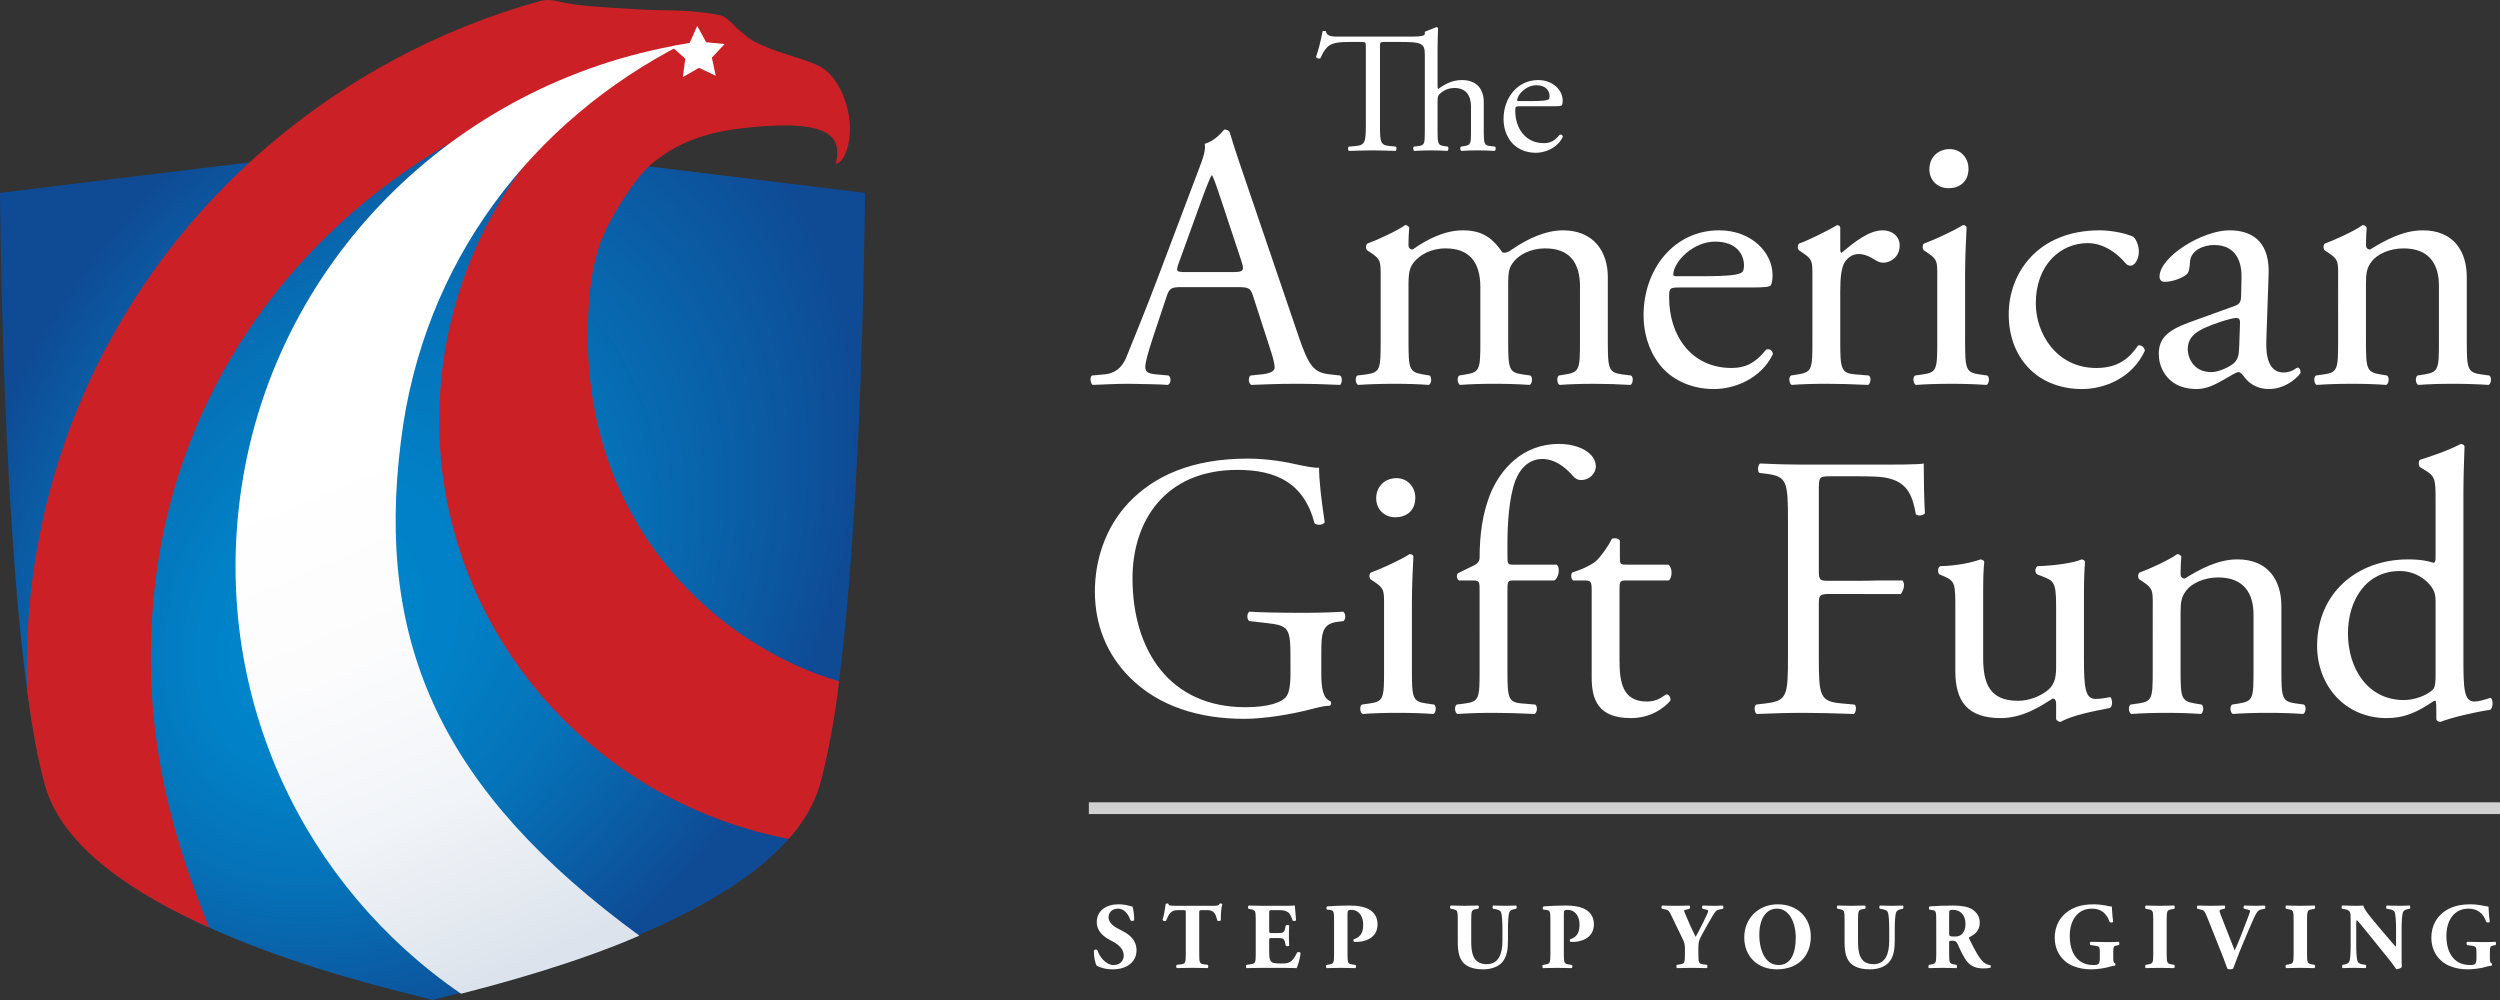 <?xml version="1.0" encoding="utf-8"?>
<!-- Generator: Adobe Illustrator 24.1.0, SVG Export Plug-In . SVG Version: 6.00 Build 0)  -->
<svg version="1.1" id="Layer_1" xmlns="http://www.w3.org/2000/svg" xmlns:xlink="http://www.w3.org/1999/xlink" x="0px" y="0px"
	 viewBox="0 0 319.086 127.647" style="enable-background:new 0 0 319.086 127.647;" xml:space="preserve">
<rect x="0" y="0" width="319.086" height="127.647" fill="#333333" stroke="none"/>
<style type="text/css">
	.st0{fill:url(#SVGID_1_);}
	.st1{fill:#CB2026;}
	.st2{fill:#FFFFFF;}
	.st3{fill:none;stroke:#D1D1D1;stroke-width:1.5;stroke-miterlimit:10;}
	.st4{fill:url(#SVGID_2_);}
</style>
<g>
	
		<radialGradient id="SVGID_1_" cx="143.553" cy="230.077" r="72.254" fx="136.253" fy="210.048" gradientTransform="matrix(0.877 0.481 0.62 -1.13 -211.994 255.68)" gradientUnits="userSpaceOnUse">
		<stop  offset="0.05" style="stop-color:#0087CC"/>
		<stop  offset="0.212" style="stop-color:#0181C7"/>
		<stop  offset="0.425" style="stop-color:#0671B7"/>
		<stop  offset="0.666" style="stop-color:#0C559E"/>
		<stop  offset="0.75" style="stop-color:#0F4A94"/>
	</radialGradient>
	<path class="st0" d="M55.234,17.87v-0.01l-0.032,0.005l-0.032-0.005v0.01L0,24.614
		c0,0,0.342,57.071,5.821,75.699c5.364,18.237,47.579,26.599,49.349,27.321
		l0.031,0.013c0,0,0.002-0.006,0.001,0.001c0.001-0.005-0.001-0.003-0.001-0.003
		l0.033-0.01c1.77-0.722,43.985-9.084,49.349-27.321
		c5.479-18.627,5.821-75.699,5.821-75.699L55.234,17.87z"/>
	<path class="st1" d="M4.106,74.204C3.498,78.996,3.313,83.664,3.489,88.336
		c0.648,4.772,1.401,9.006,2.31,12.098c2.28,7.754,11.24,13.607,20.906,17.961
		c-5.817-14.184-8.394-26.957-7.14-41.561
		c2.842-33.044,26.772-58.834,58.85-67.114c-11.704,8.64-19.97,21.75-21.922,37.128
		c-3.634,28.628,15.864,54.732,44.18,60.234c1.79-2.054,3.155-4.269,3.888-6.648
		c0.734-2.382,2.022-8.645,2.531-13.479c-14.697-4.211-33.772-19.735-31.947-47.888
		c0.413-6.363,1.717-9.177,3.624-12.388c0.784-1.321,2.502-3.947,3.76-5.149
		c0.578-0.586,1.212-1.104,1.888-1.57c2.778-2.008,6.267-3.128,10.149-3.577
		c10.365-1.2,13.118,0.5,12.105,4.474c0.012-0.045,0.731,0.223,1.402-1.704
		c1.23-3.532-0.428-8.585-2.876-10.322c-1.841-1.307-4.926-1.607-8.6-3.363
		c-1.158-0.552-1.76-1.275-2.466-1.801c-0.7-0.656-1.413-1.582-2.351-1.755
		c-4.364-0.803-6.92-0.47-10.662-0.739c-3.269-0.235-7.009-0.282-10.139-1.045
		c-0.691-0.168-1.407-0.177-2.092,0.014C55.941,3.746,44.073,10.164,34.092,18.746
		l-1.116,0.962l-0.01,0.006C17.556,33.412,6.874,52.386,4.106,74.204"/>
	<path class="st2" d="M159.955,37.846c-0.336-1.056-0.528-1.2-1.968-1.2h-7.249
		c-1.2,0-1.488,0.144-1.824,1.152l-1.68,5.041
		c-0.72,2.16-1.056,3.456-1.056,3.984c0,0.576,0.24,0.864,1.393,0.96
		l1.584,0.144c0.336,0.24,0.336,1.008-0.096,1.2
		c-1.248-0.096-2.736-0.096-4.992-0.144c-1.584,0-3.312,0.096-4.608,0.144
		c-0.288-0.192-0.384-0.96-0.096-1.2l1.584-0.144
		c1.152-0.096,2.208-0.624,2.88-2.352c0.864-2.208,2.208-5.329,4.225-10.705
		l4.896-12.961c0.672-1.728,0.96-2.64,0.816-3.408
		c1.152-0.336,1.968-1.2,2.496-1.824c0.288,0,0.624,0.096,0.72,0.432
		c0.624,2.112,1.392,4.32,2.112,6.432l6.576,19.298
		c1.392,4.128,2.016,4.849,4.08,5.088l1.296,0.144
		c0.336,0.24,0.24,1.008,0,1.2c-1.968-0.096-3.648-0.144-5.808-0.144
		c-2.304,0-4.128,0.096-5.521,0.144c-0.384-0.192-0.432-0.96-0.096-1.2
		l1.392-0.144c1.008-0.096,1.68-0.384,1.68-0.864
		c0-0.528-0.24-1.392-0.624-2.544L159.955,37.846z M150.45,33.574
		c-0.384,1.104-0.336,1.152,1.008,1.152h5.904c1.392,0,1.488-0.192,1.056-1.488
		l-2.592-7.825c-0.384-1.152-0.816-2.448-1.104-3.024h-0.096
		c-0.144,0.24-0.625,1.392-1.152,2.832L150.45,33.574z"/>
	<path class="st2" d="M201.666,36.646c0-3.265-1.44-4.944-4.464-4.944
		c-1.824,0-3.312,0.816-3.984,1.68c-0.576,0.72-0.721,1.2-0.721,2.88v7.345
		c0,3.457,0.097,3.937,1.824,4.176l1.008,0.144
		c0.337,0.24,0.24,1.056-0.096,1.2c-1.439-0.096-2.832-0.144-4.512-0.144
		c-1.729,0-3.024,0.048-4.369,0.144c-0.336-0.144-0.432-0.96-0.096-1.2
		l0.864-0.144c1.776-0.288,1.824-0.72,1.824-4.176v-6.96
		c0-3.216-1.44-4.944-4.417-4.944c-1.968,0-3.312,0.864-4.032,1.728
		c-0.479,0.576-0.72,1.2-0.72,2.736v7.44c0,3.457,0.096,3.888,1.824,4.176
		l0.864,0.144c0.336,0.24,0.239,1.056-0.097,1.2
		c-1.296-0.096-2.688-0.144-4.368-0.144c-1.729,0-3.168,0.048-4.656,0.144
		c-0.336-0.144-0.432-0.96-0.096-1.2l1.151-0.144
		c1.776-0.24,1.824-0.72,1.824-4.176v-8.401c0-1.872,0-2.112-1.296-2.976
		l-0.432-0.288c-0.192-0.192-0.192-0.72,0.048-0.864
		c1.104-0.384,3.84-1.632,4.8-2.352c0.192,0,0.433,0.096,0.528,0.336
		c-0.096,1.104-0.096,1.824-0.096,2.256c0,0.288,0.191,0.528,0.528,0.528
		c1.824-1.296,4.08-2.448,6.384-2.448c2.4,0,3.745,0.864,5.089,2.833
		c0.432,0.096,0.768-0.096,1.2-0.384c1.92-1.344,4.272-2.448,6.528-2.448
		c3.841,0,5.713,2.641,5.713,5.953v8.257c0,3.457,0.096,3.937,1.824,4.176
		l1.151,0.144c0.336,0.24,0.24,1.056-0.096,1.2
		c-1.584-0.096-2.977-0.144-4.656-0.144c-1.729,0-3.024,0.048-4.368,0.144
		c-0.336-0.144-0.433-0.96-0.097-1.2l0.864-0.144
		c1.776-0.288,1.824-0.72,1.824-4.176V36.646z"/>
	<path class="st2" d="M214.335,36.694c-1.248,0-1.296,0.096-1.296,1.296
		c0,4.849,2.832,8.977,7.969,8.977c1.584,0,2.929-0.48,4.416-2.352
		c0.48-0.144,0.816,0.144,0.864,0.576c-1.584,3.265-5.04,4.464-7.536,4.464
		c-3.12,0-5.568-1.344-6.961-3.168c-1.44-1.872-2.017-4.128-2.017-6.241
		c0-5.904,3.889-10.849,9.649-10.849c4.128,0,6.816,2.833,6.816,5.713
		c0,0.672-0.096,1.056-0.192,1.248c-0.144,0.288-0.815,0.336-2.832,0.336H214.335z
		 M217.312,35.254c3.553,0,4.608-0.192,4.992-0.48
		c0.145-0.096,0.288-0.288,0.288-0.912c0-1.344-0.912-3.024-3.696-3.024
		c-2.832,0-5.28,2.592-5.328,4.176c0,0.096,0,0.24,0.336,0.24H217.312z"/>
	<path class="st2" d="M231.327,35.206c0-1.872,0-2.112-1.296-2.976l-0.432-0.288
		c-0.192-0.192-0.192-0.72,0.048-0.864c1.104-0.384,3.648-1.632,4.849-2.352
		c0.239,0.048,0.384,0.144,0.384,0.336v2.784c0,0.24,0.048,0.384,0.144,0.432
		c1.681-1.392,3.505-2.88,5.281-2.88c1.199,0,2.16,0.769,2.16,1.92
		c0,1.584-1.297,2.208-2.064,2.208c-0.48,0-0.72-0.144-1.057-0.336
		c-0.72-0.48-1.439-0.768-2.111-0.768c-0.769,0-1.345,0.432-1.729,0.96
		c-0.48,0.672-0.624,2.064-0.624,3.696v6.529c0,3.457,0.096,4.032,1.92,4.176
		l1.729,0.144c0.336,0.24,0.24,1.056-0.097,1.2
		c-2.256-0.096-3.647-0.144-5.328-0.144c-1.729,0-3.168,0.048-4.416,0.144
		c-0.336-0.144-0.433-0.96-0.097-1.2l0.912-0.144
		c1.776-0.288,1.824-0.72,1.824-4.176V35.206z"/>
	<path class="st2" d="M247.263,35.206c0-1.872,0-2.112-1.296-2.976l-0.432-0.288
		c-0.192-0.192-0.192-0.72,0.048-0.864c1.104-0.384,3.84-1.632,4.944-2.352
		c0.24,0,0.432,0.096,0.479,0.288c-0.096,1.68-0.191,3.984-0.191,5.953v8.641
		c0,3.457,0.096,3.937,1.824,4.176l1.008,0.144
		c0.336,0.24,0.24,1.056-0.096,1.2c-1.44-0.096-2.832-0.144-4.513-0.144
		c-1.729,0-3.168,0.048-4.513,0.144c-0.336-0.144-0.432-0.96-0.096-1.2
		l1.008-0.144c1.776-0.24,1.824-0.72,1.824-4.176V35.206z M251.247,21.525
		c0,1.728-1.2,2.497-2.544,2.497c-1.488,0-2.448-1.104-2.448-2.4
		c0-1.584,1.152-2.592,2.592-2.592C250.287,19.029,251.247,20.18,251.247,21.525z"/>
	<path class="st2" d="M272.271,30.214c0.385,0.336,0.721,1.104,0.721,1.92
		c0,0.864-0.48,1.776-1.057,1.776c-0.24,0-0.479-0.096-0.672-0.336
		c-1.056-1.296-2.832-2.544-4.801-2.544c-3.359,0-6.624,2.64-6.624,7.729
		c0,3.745,2.592,8.209,7.729,8.209c2.784,0,4.225-1.248,5.328-2.88
		c0.385-0.096,0.816,0.24,0.864,0.672c-1.632,3.553-5.232,4.896-8.017,4.896
		c-2.544,0-4.896-0.816-6.576-2.448c-1.681-1.632-2.784-3.984-2.784-7.104
		c0-5.185,3.648-10.705,11.616-10.705C269.103,29.397,270.975,29.637,272.271,30.214z"
		/>
	<path class="st2" d="M285.231,39.046c0.72-0.24,0.816-0.672,0.816-1.392l0.048-2.208
		c0.048-1.776-0.528-4.176-3.505-4.176c-1.344,0-2.976,0.672-3.072,2.16
		c-0.048,0.768-0.096,1.344-0.479,1.632c-0.72,0.576-2.017,0.912-2.736,0.912
		c-0.432,0-0.672-0.24-0.672-0.672c0-2.496,5.424-5.905,8.929-5.905
		c3.456,0,5.137,2.017,4.992,5.617l-0.288,8.353
		c-0.096,2.208,0.336,4.177,2.208,4.177c0.48,0,0.912-0.144,1.2-0.288
		c0.24-0.144,0.48-0.336,0.624-0.336c0.192,0,0.336,0.288,0.336,0.624
		c0,0.24-1.68,2.112-4.032,2.112c-1.152,0-2.304-0.432-3.12-1.488
		c-0.192-0.288-0.479-0.672-0.768-0.672c-0.337,0-0.912,0.432-1.872,0.96
		c-1.057,0.576-2.112,1.2-3.457,1.2c-1.392,0-2.544-0.384-3.36-1.104
		c-0.912-0.816-1.488-2.016-1.488-3.36c0-1.872,0.912-2.976,3.984-4.08
		L285.231,39.046z M282.254,47.495c0.96,0,2.448-0.72,2.929-1.2
		c0.576-0.576,0.576-1.248,0.624-2.256l0.096-2.833
		c0-0.528-0.191-0.624-0.479-0.624s-1.104,0.192-1.969,0.48
		c-2.832,0.96-4.225,1.68-4.225,3.553
		C279.23,45.431,279.806,47.495,282.254,47.495z"/>
	<path class="st2" d="M298.429,35.206c0-1.872,0-2.112-1.296-2.976l-0.432-0.288
		c-0.192-0.192-0.192-0.72,0.048-0.864c1.104-0.384,3.84-1.632,4.8-2.352
		c0.192,0,0.433,0.096,0.528,0.336c-0.096,1.104-0.096,1.824-0.096,2.256
		c0,0.288,0.191,0.528,0.528,0.528c2.016-1.248,4.272-2.448,6.72-2.448
		c3.984,0,5.617,2.736,5.617,5.953v8.257c0,3.457,0.096,3.937,1.824,4.176
		l1.056,0.144c0.336,0.24,0.24,1.056-0.096,1.2
		c-1.44-0.096-2.832-0.144-4.513-0.144c-1.729,0-3.168,0.048-4.464,0.144
		c-0.337-0.144-0.433-0.96-0.097-1.2l0.912-0.144
		c1.776-0.288,1.824-0.72,1.824-4.176v-7.153c0-2.736-1.248-4.752-4.512-4.752
		c-1.824,0-3.409,0.768-4.081,1.68c-0.624,0.816-0.72,1.488-0.72,2.88v7.345
		c0,3.457,0.096,3.888,1.824,4.176l0.864,0.144
		c0.336,0.24,0.239,1.056-0.097,1.2c-1.296-0.096-2.688-0.144-4.368-0.144
		c-1.729,0-3.168,0.048-4.513,0.144c-0.336-0.144-0.432-0.96-0.096-1.2
		l1.008-0.144c1.776-0.24,1.824-0.72,1.824-4.176V35.206z"/>
	<path class="st2" d="M168.644,86.086c0,1.92,0.288,3.072,1.152,3.408
		c0.144,0.145,0.144,0.433-0.049,0.576c-0.576,0-1.439,0.192-2.352,0.432
		c-2.544,0.673-6,1.248-8.593,1.248c-5.712,0-10.945-1.584-14.641-5.328
		c-2.88-2.88-4.417-6.673-4.417-10.896c0-4.081,1.344-8.208,4.321-11.377
		c3.216-3.36,7.968-5.616,15.217-5.616c2.736,0,5.28,0.528,6.096,0.72
		c0.912,0.192,2.4,0.528,2.976,0.432c0,1.584,0.288,4.081,0.72,6.961
		c-0.144,0.384-1.008,0.432-1.296,0.144c-1.344-5.184-4.944-6.816-9.84-6.816
		c-9.313,0-13.393,6.625-13.393,13.825c0,9.217,4.752,16.466,14.401,16.466
		c2.977,0,4.752-0.624,5.281-1.44c0.24-0.336,0.48-1.2,0.48-2.736v-1.92
		c0-4.032-0.144-4.32-3.12-4.656l-2.112-0.24c-0.384-0.192-0.336-1.057,0-1.2
		c1.392,0.096,4.032,0.144,6.864,0.144c1.872,0,3.505-0.048,5.089-0.144
		c0.336,0.192,0.384,0.912,0.048,1.2l-0.769,0.096
		c-2.016,0.24-2.063,1.584-2.063,4.032V86.086z"/>
	<path class="st2" d="M176.656,77.205c0-1.872,0-2.112-1.296-2.977l-0.432-0.287
		c-0.192-0.192-0.192-0.721,0.048-0.864c1.104-0.385,3.84-1.633,4.944-2.353
		c0.24,0,0.432,0.096,0.48,0.288c-0.097,1.68-0.192,3.984-0.192,5.952v8.641
		c0,3.457,0.096,3.937,1.824,4.177l1.008,0.145
		c0.336,0.239,0.24,1.056-0.096,1.199c-1.44-0.096-2.832-0.144-4.513-0.144
		c-1.729,0-3.168,0.048-4.513,0.144c-0.336-0.144-0.432-0.96-0.096-1.199
		l1.008-0.145c1.776-0.24,1.824-0.72,1.824-4.177V77.205z M180.641,63.525
		c0,1.728-1.2,2.497-2.544,2.497c-1.488,0-2.448-1.104-2.448-2.4
		c0-1.584,1.152-2.592,2.592-2.592C179.681,61.029,180.641,62.18,180.641,63.525z"/>
	<path class="st2" d="M193.217,74.085c-0.816,0-0.816,0.096-0.816,1.393v10.128
		c0,3.457,0.097,4.033,1.824,4.177l1.729,0.145
		c0.336,0.239,0.24,1.056-0.096,1.199c-2.16-0.096-3.553-0.144-5.232-0.144
		c-1.729,0-3.169,0.048-4.608,0.144c-0.336-0.144-0.433-0.96-0.097-1.199
		l1.104-0.145c1.776-0.24,1.824-0.72,1.824-4.177V75.478
		c0-1.297,0-1.393-0.96-1.393h-1.681c-0.288-0.192-0.336-0.624-0.144-0.912
		l2.063-1.008c0.385-0.192,0.721-0.48,0.721-0.96
		c0-2.784,0.336-5.76,1.488-8.449c1.2-2.736,3.888-6.096,8.641-6.096
		c2.544,0,4.704,1.152,4.704,2.88c0,0.96-0.912,1.729-1.824,1.729
		c-0.528,0-0.815-0.192-1.152-0.576c-0.912-1.056-2.256-2.112-3.84-2.112
		c-1.488,0-2.688,0.912-3.408,2.64c-0.864,2.208-1.057,5.712-1.057,8.113v1.392
		c0,1.296,0,1.344,0.816,1.344h5.473c0.528,0.48,0.192,1.824-0.336,2.017H193.217z"/>
	<path class="st2" d="M207.569,74.085c-0.816,0-0.864,0.144-0.864,1.152v8.977
		c0,2.784,0.336,5.328,3.505,5.328c0.479,0,0.912-0.096,1.296-0.239
		c0.432-0.145,1.056-0.673,1.2-0.673c0.384,0,0.576,0.528,0.479,0.816
		c-0.863,1.008-2.592,2.208-5.04,2.208c-4.128,0-4.992-2.304-4.992-5.185V75.478
		c0-1.297-0.048-1.393-1.009-1.393h-1.344c-0.288-0.192-0.336-0.72-0.144-1.008
		c1.392-0.433,2.592-1.057,3.072-1.488c0.624-0.576,1.536-1.872,2.016-2.832
		c0.24-0.096,0.816-0.096,1.008,0.24v2.159c0,0.864,0.049,0.912,0.864,0.912
		h5.329c0.575,0.433,0.479,1.729,0.048,2.017H207.569z"/>
	<path class="st2" d="M253.119,83.926c0,3.312,0.815,5.521,4.464,5.521
		c1.297,0,2.833-0.528,3.889-1.44c0.624-0.576,0.96-1.296,0.96-2.784V77.35
		c0-3.121-0.336-3.217-1.776-3.793l-0.624-0.24
		c-0.336-0.191-0.336-0.863,0.048-1.056c1.921-0.048,4.561-0.384,5.617-0.864
		c0.24,0.048,0.384,0.145,0.432,0.336c-0.096,0.912-0.144,2.4-0.144,4.177
		v8.064c0,3.793,0.144,5.232,1.488,5.232c0.575,0,1.199-0.096,1.872-0.24
		c0.288,0.24,0.336,1.2-0.049,1.393c-1.872,0.384-4.656,0.864-6.288,1.776
		c-0.24,0-0.48-0.145-0.576-0.336v-1.969c0-0.432-0.144-0.672-0.432-0.672
		c-1.44,0.912-3.793,2.496-6.625,2.496c-4.225,0-5.809-2.112-5.809-6v-8.017
		c0-3.024,0-3.457-1.439-4.081l-0.576-0.24c-0.288-0.239-0.24-0.911,0.096-1.056
		c2.208-0.048,4.08-0.479,5.137-0.864c0.288,0.048,0.432,0.145,0.479,0.336
		c-0.096,0.816-0.144,1.824-0.144,4.177V83.926z"/>
	<path class="st2" d="M274.767,77.205c0-1.872,0-2.112-1.296-2.977l-0.432-0.287
		c-0.192-0.192-0.192-0.721,0.048-0.864c1.104-0.385,3.84-1.633,4.8-2.353
		c0.192,0,0.433,0.096,0.528,0.336c-0.096,1.104-0.096,1.824-0.096,2.256
		c0,0.288,0.191,0.528,0.528,0.528c2.016-1.248,4.272-2.448,6.72-2.448
		c3.984,0,5.617,2.736,5.617,5.953v8.256c0,3.457,0.096,3.937,1.824,4.177
		l1.056,0.145c0.336,0.239,0.24,1.056-0.096,1.199
		c-1.44-0.096-2.832-0.144-4.513-0.144c-1.729,0-3.168,0.048-4.464,0.144
		c-0.337-0.144-0.433-0.96-0.097-1.199l0.912-0.145
		c1.776-0.288,1.824-0.72,1.824-4.177v-7.152c0-2.736-1.248-4.752-4.512-4.752
		c-1.824,0-3.409,0.768-4.081,1.68c-0.624,0.816-0.72,1.488-0.72,2.881v7.344
		c0,3.457,0.096,3.889,1.824,4.177l0.864,0.145
		c0.336,0.239,0.239,1.056-0.097,1.199c-1.296-0.096-2.688-0.144-4.368-0.144
		c-1.729,0-3.168,0.048-4.513,0.144c-0.336-0.144-0.432-0.96-0.096-1.199
		l1.008-0.145c1.776-0.24,1.824-0.72,1.824-4.177V77.205z"/>
	<path class="st2" d="M314.416,83.974c0,3.793,0.048,5.568,1.393,5.568
		c0.528,0,1.344-0.239,2.063-0.479c0.337,0.096,0.385,1.296-0.048,1.536
		c-2.016,0.288-4.992,1.008-6.336,1.536c-0.288,0-0.528-0.145-0.528-0.385v-0.815
		c0-0.72,0-1.296-0.096-1.488h-0.192c-2.112,1.44-3.744,2.208-6.049,2.208
		c-5.328,0-8.881-4.176-8.881-9.217c0-6.721,5.089-11.041,11.617-11.041
		c1.633,0,2.688,0.24,3.217,0.433c0.24,0,0.288-0.288,0.288-0.673v-7.248
		c0-2.833-0.048-3.121-1.488-3.984l-0.48-0.288c-0.24-0.144-0.24-0.816,0-0.96
		c1.2-0.384,3.457-1.104,5.185-2.016c0.192,0,0.384,0.096,0.48,0.288
		c-0.048,1.44-0.145,3.84-0.145,5.953V83.974z M310.864,76.774
		c0-0.96-0.192-1.393-0.528-1.872c-0.72-1.009-2.16-2.017-4.032-2.017
		c-4.368,0-6.625,3.792-6.625,7.969c0,4.368,2.448,8.497,7.153,8.497
		c1.296,0,2.928-0.576,3.696-1.345c0.288-0.288,0.336-1.008,0.336-1.775V76.774z"
		/>
	<g>
		<path class="st2" d="M174.327,6.059c0-0.682,0-0.704-0.66-0.704h-1.43
			c-0.946,0-2.156,0.044-2.707,0.55c-0.527,0.484-0.748,0.968-0.989,1.519
			c-0.177,0.132-0.484,0.022-0.572-0.154c0.352-0.99,0.682-2.398,0.836-3.278
			c0.066-0.044,0.352-0.066,0.418,0c0.132,0.704,0.858,0.682,1.87,0.682h9.132
			c1.21,0,1.562-0.132,1.628-0.308V4.057l1.475-0.594
			c0.088,0,0.176,0.044,0.22,0.132c-0.022,0.66-0.066,1.76-0.066,2.728v4.621
			c0,0.198,0.022,0.374,0.088,0.418c0.793-0.616,1.849-1.145,2.971-1.145
			c2.091,0,2.839,1.298,2.839,2.839v3.674c0,1.584,0.044,1.826,0.836,1.914
			l0.594,0.066c0.154,0.11,0.11,0.484-0.044,0.55
			c-0.792-0.044-1.43-0.066-2.2-0.066c-0.792,0-1.452,0.022-2.046,0.066
			c-0.154-0.066-0.198-0.44-0.045-0.55l0.44-0.066
			c0.814-0.132,0.836-0.33,0.836-1.914v-3.146c0-1.408-0.682-2.354-2.09-2.354
			c-0.748,0-1.32,0.264-1.717,0.594c-0.396,0.33-0.462,0.44-0.462,1.21v3.697
			c0,1.584,0.044,1.804,0.836,1.914l0.463,0.066
			c0.153,0.088,0.109,0.484-0.044,0.55c-0.66-0.044-1.299-0.066-2.068-0.066
			c-0.793,0-1.452,0.022-2.156,0.066c-0.154-0.066-0.198-0.44-0.045-0.55
			l0.551-0.066c0.813-0.088,0.836-0.33,0.836-1.914V6.895
			c0-1.386-0.506-1.54-3.08-1.54h-2.003c-0.66,0-0.638,0.022-0.638,0.748
			v9.792c0,2.31,0.044,2.64,1.32,2.75l0.704,0.066
			c0.132,0.088,0.088,0.484-0.044,0.55c-1.255-0.044-2.003-0.066-2.883-0.066
			s-1.65,0.022-3.059,0.066c-0.132-0.066-0.176-0.44,0-0.55l0.792-0.066
			c1.255-0.11,1.364-0.44,1.364-2.75V6.059z"/>
		<path class="st2" d="M193.994,13.562c-0.572,0-0.594,0.044-0.594,0.594
			c0,2.222,1.298,4.114,3.652,4.114c0.726,0,1.342-0.22,2.024-1.078
			c0.22-0.066,0.374,0.066,0.396,0.264c-0.726,1.496-2.31,2.046-3.454,2.046
			c-1.431,0-2.553-0.616-3.19-1.452c-0.66-0.858-0.924-1.893-0.924-2.86
			c0-2.707,1.782-4.973,4.422-4.973c1.893,0,3.125,1.298,3.125,2.619
			c0,0.308-0.044,0.484-0.088,0.572c-0.066,0.132-0.374,0.154-1.299,0.154H193.994z
			 M195.359,12.902c1.628,0,2.112-0.088,2.288-0.22
			c0.066-0.044,0.132-0.132,0.132-0.418c0-0.616-0.418-1.386-1.693-1.386
			c-1.299,0-2.421,1.188-2.442,1.915c0,0.044,0,0.11,0.153,0.11H195.359z"/>
	</g>
	<g>
		<path class="st2" d="M142.037,123.72c-1.104,0-1.787-0.312-2.039-0.455
			c-0.228-0.264-0.384-1.128-0.384-1.943c0.084-0.155,0.36-0.168,0.456-0.036
			c0.24,0.78,1.043,1.884,2.063,1.884c0.888,0,1.295-0.612,1.295-1.212
			c0-0.972-0.912-1.547-1.631-1.907c-0.863-0.432-1.811-1.151-1.811-2.338
			c-0.012-1.355,1.043-2.291,2.783-2.291c0.396,0,0.888,0.048,1.367,0.191
			c0.156,0.049,0.264,0.072,0.408,0.097c0.096,0.264,0.216,0.911,0.216,1.715
			c-0.06,0.144-0.36,0.155-0.468,0.036c-0.204-0.612-0.719-1.487-1.583-1.487
			c-0.792,0-1.223,0.516-1.223,1.115c0,0.552,0.492,1.056,1.091,1.367l0.792,0.42
			c0.744,0.396,1.691,1.091,1.691,2.41
			C145.059,122.761,143.847,123.72,142.037,123.72z"/>
		<path class="st2" d="M151.348,116.512c0-0.287,0-0.348-0.288-0.348h-0.744
			c-0.875,0-1.127,0.48-1.487,1.355c-0.144,0.072-0.372,0.048-0.443-0.107
			c0.251-0.828,0.312-1.571,0.396-2.039c0.048-0.036,0.108-0.061,0.168-0.061
			s0.12,0.013,0.168,0.048c0.06,0.204,0.096,0.252,1.007,0.252h4.461
			c0.792,0,0.972-0.012,1.08-0.264c0.048-0.023,0.084-0.036,0.156-0.036
			c0.072,0,0.156,0.048,0.18,0.084c-0.12,0.408-0.204,1.38-0.18,2.063
			c-0.06,0.107-0.384,0.132-0.444,0.036c-0.204-0.768-0.372-1.332-1.271-1.332
			h-0.72c-0.288,0-0.324,0.036-0.324,0.348v5.29
			c0,1.115,0.072,1.211,0.612,1.283l0.479,0.06c0.084,0.072,0.084,0.348,0,0.42
			c-0.779-0.024-1.379-0.036-1.919-0.036c-0.576,0-1.199,0.012-2.039,0.036
			c-0.096-0.072-0.096-0.348,0-0.42l0.54-0.06
			c0.54-0.061,0.611-0.168,0.611-1.283V116.512z"/>
		<path class="st2" d="M161.992,118.732c0,0.335,0.012,0.359,0.335,0.359h0.828
			c0.624,0,0.768-0.084,0.888-0.66l0.06-0.3
			c0.084-0.096,0.384-0.096,0.443,0.013c-0.024,0.384-0.036,0.815-0.036,1.271
			c0,0.455,0.012,0.887,0.036,1.271c-0.06,0.108-0.359,0.12-0.443,0.013
			l-0.06-0.3c-0.12-0.576-0.264-0.672-0.888-0.672h-0.828
			c-0.324,0-0.335,0.012-0.335,0.372v1.427c0,0.552,0.048,0.936,0.192,1.14
			c0.156,0.216,0.384,0.312,1.259,0.312c1.043,0,1.451-0.036,2.111-1.392
			c0.096-0.132,0.395-0.084,0.443,0.061c-0.048,0.623-0.335,1.595-0.503,1.919
			c-0.636-0.024-1.787-0.036-2.771-0.036h-1.559c-0.576,0-1.164,0.012-2.063,0.036
			c-0.096-0.072-0.096-0.36,0-0.42l0.563-0.084
			c0.54-0.084,0.612-0.156,0.612-1.259v-4.474c0-1.092-0.072-1.164-0.612-1.271
			l-0.3-0.061c-0.108-0.071-0.096-0.348,0.024-0.419
			c0.564,0.023,1.151,0.035,1.728,0.035h2.542c0.768,0,1.451-0.012,1.607-0.035
			c0.012,0.191,0.096,1.055,0.156,1.858c-0.048,0.132-0.324,0.156-0.443,0.048
			c-0.132-0.42-0.3-0.779-0.456-0.947c-0.228-0.228-0.587-0.372-1.175-0.372
			h-0.959c-0.396,0-0.396,0.024-0.396,0.468V118.732z"/>
		<path class="st2" d="M170.273,117.556c0-1.211-0.024-1.355-0.527-1.415l-0.372-0.048
			c-0.108-0.061-0.108-0.324,0.024-0.408c0.791-0.06,1.727-0.107,2.771-0.107
			c1.019,0,1.69,0.119,2.194,0.312c0.731,0.275,1.463,0.911,1.463,2.075
			c0,1.967-1.979,2.254-2.614,2.254c-0.144,0-0.252,0-0.384-0.012
			c-0.096-0.06-0.12-0.252-0.036-0.324c0.995-0.312,1.199-1.019,1.199-1.906
			s-0.455-1.848-1.535-1.848c-0.443,0-0.468,0.133-0.468,0.612v5.062
			c0,1.115,0.072,1.211,0.612,1.295l0.384,0.06c0.132,0.061,0.132,0.336,0,0.408
			c-0.672-0.024-1.26-0.036-1.835-0.036c-0.576,0-1.151,0.012-1.8,0.036
			c-0.132-0.072-0.155-0.348-0.023-0.408l0.336-0.06
			c0.539-0.096,0.611-0.18,0.611-1.295V117.556z"/>
		<path class="st2" d="M186.065,117.34c0-1.115-0.072-1.188-0.612-1.296l-0.3-0.06
			c-0.096-0.072-0.107-0.336,0.024-0.407c0.575,0.023,1.175,0.035,1.751,0.035
			c0.588,0,1.175-0.012,1.751-0.035c0.096,0.071,0.096,0.335,0,0.407l-0.288,0.048
			c-0.539,0.096-0.611,0.192-0.611,1.308v2.771c0,1.403,0.156,2.95,1.979,2.95
			c1.535,0,2.003-1.343,2.003-2.986v-1.451c0-0.972-0.048-1.883-0.18-2.194
			c-0.108-0.252-0.372-0.324-0.695-0.385l-0.324-0.06
			c-0.096-0.096-0.072-0.336,0-0.407c0.647,0.023,1.115,0.035,1.607,0.035
			c0.443,0,0.888-0.012,1.343-0.035c0.072,0.071,0.097,0.312,0,0.407l-0.216,0.048
			c-0.312,0.072-0.539,0.145-0.647,0.396c-0.132,0.312-0.18,1.223-0.18,2.194
			v1.343c0,1.128-0.108,2.159-0.768,2.891c-0.528,0.563-1.403,0.863-2.375,0.863
			c-0.911,0-1.727-0.144-2.375-0.671c-0.623-0.516-0.887-1.403-0.887-2.711V117.34z"/>
		<path class="st2" d="M197.884,117.556c0-1.211-0.024-1.355-0.527-1.415l-0.372-0.048
			c-0.108-0.061-0.108-0.324,0.024-0.408c0.791-0.06,1.727-0.107,2.771-0.107
			c1.019,0,1.69,0.119,2.194,0.312c0.731,0.275,1.463,0.911,1.463,2.075
			c0,1.967-1.979,2.254-2.614,2.254c-0.144,0-0.252,0-0.384-0.012
			c-0.096-0.06-0.12-0.252-0.036-0.324c0.995-0.312,1.199-1.019,1.199-1.906
			s-0.455-1.848-1.535-1.848c-0.443,0-0.468,0.133-0.468,0.612v5.062
			c0,1.115,0.072,1.211,0.612,1.295l0.384,0.06c0.132,0.061,0.132,0.336,0,0.408
			c-0.672-0.024-1.26-0.036-1.835-0.036c-0.576,0-1.151,0.012-1.8,0.036
			c-0.132-0.072-0.155-0.348-0.023-0.408l0.336-0.06
			c0.539-0.096,0.611-0.18,0.611-1.295V117.556z"/>
		<path class="st2" d="M216.771,121.802c0,1.115,0.072,1.211,0.612,1.283l0.479,0.06
			c0.084,0.072,0.084,0.348,0,0.42c-0.779-0.024-1.367-0.036-1.943-0.036
			c-0.575,0-1.175,0.012-1.883,0.036c-0.096-0.072-0.096-0.348,0-0.42
			l0.408-0.06c0.539-0.084,0.611-0.168,0.611-1.283v-0.601
			c0-0.6-0.012-0.791-0.324-1.427l-1.427-2.95
			c-0.24-0.492-0.348-0.684-0.768-0.756l-0.408-0.072
			c-0.107-0.096-0.096-0.384,0.049-0.419c0.539,0.023,0.983,0.035,1.69,0.035
			c0.731,0,1.344-0.012,1.751-0.035c0.108,0.048,0.132,0.323,0.024,0.419
			l-0.408,0.097c-0.216,0.048-0.288,0.096-0.288,0.107
			c0,0.096,0.061,0.276,0.312,0.84l0.563,1.283
			c0.18,0.396,0.456,0.947,0.6,1.247c0.348-0.588,0.72-1.367,1.031-1.979
			c0.432-0.852,0.576-1.212,0.576-1.355c0-0.072-0.192-0.144-0.479-0.192
			l-0.229-0.048c-0.096-0.06-0.107-0.359,0.012-0.419
			c0.48,0.023,0.912,0.035,1.344,0.035c0.456,0,0.827-0.012,1.176-0.035
			c0.144,0.048,0.144,0.335,0.048,0.419l-0.312,0.061
			c-0.216,0.036-0.491,0.12-0.623,0.288c-0.181,0.228-0.468,0.659-1.044,1.702
			l-0.756,1.368c-0.312,0.563-0.396,0.863-0.396,1.547V121.802z"/>
		<path class="st2" d="M231.119,119.534c0,2.615-1.751,4.186-4.329,4.186
			c-2.411,0-4.162-1.583-4.162-4.089c0-2.375,1.775-4.21,4.282-4.21
			C229.404,115.421,231.119,117.1,231.119,119.534z M226.814,115.973
			c-1.475,0-2.267,1.379-2.267,3.382c0,1.463,0.516,3.814,2.471,3.814
			c1.571,0,2.183-1.535,2.183-3.479C229.2,117.64,228.301,115.973,226.814,115.973z
			"/>
		<path class="st2" d="M235.433,117.34c0-1.115-0.072-1.188-0.612-1.296l-0.3-0.06
			c-0.096-0.072-0.107-0.336,0.024-0.407c0.575,0.023,1.175,0.035,1.751,0.035
			c0.588,0,1.175-0.012,1.751-0.035c0.096,0.071,0.096,0.335,0,0.407l-0.288,0.048
			c-0.539,0.096-0.611,0.192-0.611,1.308v2.771c0,1.403,0.156,2.95,1.979,2.95
			c1.535,0,2.003-1.343,2.003-2.986v-1.451c0-0.972-0.048-1.883-0.18-2.194
			c-0.107-0.252-0.372-0.324-0.695-0.385l-0.324-0.06
			c-0.096-0.096-0.072-0.336,0-0.407c0.647,0.023,1.115,0.035,1.607,0.035
			c0.443,0,0.888-0.012,1.343-0.035c0.072,0.071,0.097,0.312,0,0.407l-0.216,0.048
			c-0.312,0.072-0.539,0.145-0.647,0.396c-0.132,0.312-0.18,1.223-0.18,2.194
			v1.343c0,1.128-0.108,2.159-0.768,2.891c-0.528,0.563-1.403,0.863-2.375,0.863
			c-0.911,0-1.727-0.144-2.375-0.671c-0.623-0.516-0.887-1.403-0.887-2.711V117.34z"/>
		<path class="st2" d="M247.132,117.556c0-1.199-0.024-1.331-0.527-1.403l-0.324-0.048
			c-0.12-0.061-0.12-0.36,0.024-0.42c0.899-0.06,1.835-0.107,2.974-0.107
			c1.02,0,1.896,0.155,2.352,0.432c0.695,0.407,1.055,1.007,1.055,1.774
			c0,1.067-0.72,1.523-1.271,1.799c-0.119,0.061-0.119,0.133-0.06,0.265
			c0.792,1.606,1.283,2.506,1.859,2.998c0.312,0.252,0.623,0.324,0.803,0.336
			c0.108,0.06,0.108,0.239,0.049,0.312c-0.192,0.084-0.576,0.108-0.948,0.108
			c-1.103,0-1.799-0.396-2.326-1.26c-0.384-0.636-0.66-1.224-0.936-1.858
			c-0.144-0.324-0.336-0.42-0.636-0.42c-0.42,0-0.443,0.023-0.443,0.264v1.476
			c0,1.103,0.071,1.187,0.611,1.283l0.324,0.06c0.084,0.06,0.084,0.348,0,0.42
			c-0.636-0.024-1.188-0.036-1.764-0.036c-0.6,0-1.127,0.012-1.751,0.036
			c-0.096-0.072-0.096-0.36,0-0.42l0.324-0.06
			c0.539-0.097,0.611-0.181,0.611-1.283V117.556z M248.776,119.079
			c0,0.42,0.035,0.455,0.743,0.455c0.432,0,0.684-0.107,0.911-0.336
			c0.204-0.203,0.433-0.587,0.433-1.295c0-1.079-0.636-1.775-1.571-1.775
			c-0.492,0-0.516,0.036-0.516,0.612V119.079z"/>
		<path class="st2" d="M269.724,122.173c0,0.504,0.024,0.744,0.252,0.792
			c0.048,0.048,0.036,0.252-0.035,0.288c-0.204,0.035-0.517,0.071-0.84,0.18
			c-0.42,0.132-1.451,0.287-2.123,0.287c-0.815,0-1.511-0.083-2.362-0.419
			c-1.403-0.564-2.363-1.896-2.363-3.622c0-1.499,0.672-2.818,2.111-3.622
			c0.815-0.444,1.787-0.636,2.807-0.636c1.331,0,1.99,0.288,2.374,0.288
			c0.036,0.359,0.048,1.199,0.168,1.931c-0.048,0.132-0.372,0.144-0.456,0.023
			c-0.383-1.127-1.139-1.69-2.254-1.69c-1.907,0-2.831,1.583-2.831,3.478
			c0,1.716,0.588,2.734,1.367,3.263c0.576,0.384,1.199,0.456,1.644,0.456
			c0.684,0,0.827-0.133,0.827-0.912v-0.756c0-0.647-0.071-0.719-0.647-0.803
			l-0.527-0.072c-0.132-0.072-0.132-0.348,0-0.42
			c0.852,0.024,1.438,0.036,2.026,0.036c0.576,0,1.163-0.012,1.571-0.036
			c0.096,0.072,0.096,0.348,0,0.42l-0.275,0.048
			c-0.36,0.06-0.433,0.18-0.433,0.827V122.173z"/>
		<path class="st2" d="M276.542,121.778c0,1.127,0.072,1.211,0.624,1.308l0.336,0.06
			c0.096,0.072,0.084,0.348-0.012,0.42c-0.648-0.024-1.235-0.036-1.8-0.036
			c-0.575,0-1.175,0.012-1.822,0.036c-0.097-0.072-0.097-0.348,0-0.42
			l0.335-0.06c0.552-0.097,0.624-0.181,0.624-1.308v-4.414
			c0-1.127-0.072-1.211-0.624-1.307l-0.335-0.061
			c-0.097-0.071-0.097-0.348,0-0.419c0.647,0.023,1.247,0.035,1.822,0.035
			c0.564,0,1.164-0.012,1.812-0.035c0.096,0.071,0.096,0.348,0,0.419l-0.336,0.061
			c-0.552,0.096-0.624,0.18-0.624,1.307V121.778z"/>
		<path class="st2" d="M286.225,120.554c-0.611,1.451-0.923,2.398-1.199,3.07
			c-0.096,0.061-0.239,0.096-0.42,0.096c-0.144,0-0.251-0.035-0.323-0.096
			c-0.132-0.323-0.336-0.959-0.504-1.367l-1.943-4.881
			c-0.455-1.151-0.516-1.176-0.899-1.271l-0.479-0.12
			c-0.096-0.132-0.06-0.348,0.048-0.407c0.612,0.012,1.008,0.035,1.631,0.035
			c0.552,0,1.068-0.012,1.8-0.035c0.096,0.071,0.084,0.3,0.012,0.407
			l-0.359,0.072c-0.217,0.048-0.3,0.12-0.3,0.228
			c0,0.096,0.191,0.6,0.479,1.319l1.056,2.698l0.396,1.008
			c0.096-0.204,0.288-0.611,0.432-0.972l0.456-1.127
			c0.3-0.756,0.815-2.099,0.959-2.507c0.084-0.228,0.12-0.359,0.12-0.432
			c0-0.084-0.096-0.132-0.384-0.204l-0.384-0.084
			c-0.096-0.096-0.096-0.348,0.048-0.407c0.563,0.023,1.02,0.035,1.476,0.035
			c0.407,0,0.768-0.012,1.115-0.035c0.096,0.048,0.107,0.335,0.023,0.407
			l-0.312,0.06c-0.336,0.061-0.54,0.145-0.695,0.396
			c-0.264,0.396-0.564,1.067-0.972,2.039L286.225,120.554z"/>
		<path class="st2" d="M294.458,121.778c0,1.127,0.072,1.211,0.624,1.308l0.336,0.06
			c0.096,0.072,0.084,0.348-0.012,0.42c-0.648-0.024-1.235-0.036-1.8-0.036
			c-0.575,0-1.175,0.012-1.822,0.036c-0.097-0.072-0.097-0.348,0-0.42
			l0.335-0.06c0.552-0.097,0.624-0.181,0.624-1.308v-4.414
			c0-1.127-0.072-1.211-0.624-1.307l-0.335-0.061
			c-0.097-0.071-0.097-0.348,0-0.419c0.647,0.023,1.247,0.035,1.822,0.035
			c0.564,0,1.164-0.012,1.812-0.035c0.096,0.071,0.096,0.348,0,0.419l-0.336,0.061
			c-0.552,0.096-0.624,0.18-0.624,1.307V121.778z"/>
		<path class="st2" d="M306.528,121.489c0,0.779,0,1.535,0.024,1.931
			c-0.084,0.145-0.42,0.276-0.708,0.276c-0.012,0-0.407-0.611-0.971-1.308
			l-2.771-3.43c-0.696-0.852-1.092-1.355-1.308-1.535
			c-0.06,0.12-0.06,0.323-0.06,0.768v2.326c0,0.972,0.048,1.871,0.18,2.195
			c0.107,0.252,0.384,0.336,0.695,0.384l0.336,0.048
			c0.096,0.096,0.072,0.348,0,0.42c-0.647-0.024-1.128-0.036-1.607-0.036
			c-0.443,0-0.888,0.012-1.343,0.036c-0.072-0.072-0.096-0.324,0-0.42l0.204-0.036
			c0.323-0.06,0.563-0.144,0.659-0.396c0.132-0.324,0.168-1.224,0.168-2.195
			v-3.046c0-0.66-0.012-0.852-0.084-1.02c-0.096-0.204-0.264-0.348-0.684-0.408
			l-0.336-0.048c-0.084-0.096-0.072-0.384,0.048-0.419
			c0.563,0.023,1.163,0.035,1.655,0.035c0.408,0,0.756-0.012,1.008-0.035
			c0.119,0.539,0.899,1.451,1.979,2.734l1.008,1.188
			c0.527,0.623,0.875,1.043,1.151,1.318c0.048-0.119,0.048-0.323,0.048-0.539
			v-1.655c0-0.972-0.048-1.871-0.18-2.194c-0.108-0.252-0.372-0.336-0.696-0.385
			l-0.323-0.048c-0.097-0.096-0.072-0.348,0-0.419
			c0.647,0.023,1.115,0.035,1.606,0.035c0.444,0,0.876-0.012,1.344-0.035
			c0.072,0.071,0.096,0.323,0,0.419l-0.216,0.036
			c-0.312,0.048-0.54,0.145-0.647,0.396c-0.132,0.323-0.181,1.223-0.181,2.194
			V121.489z"/>
		<path class="st2" d="M317.795,122.173c0,0.504,0.024,0.744,0.252,0.792
			c0.049,0.048,0.036,0.252-0.035,0.288c-0.204,0.035-0.517,0.071-0.84,0.18
			c-0.42,0.132-1.451,0.287-2.123,0.287c-0.815,0-1.511-0.083-2.362-0.419
			c-1.403-0.564-2.363-1.896-2.363-3.622c0-1.499,0.672-2.818,2.111-3.622
			c0.815-0.444,1.787-0.636,2.807-0.636c1.331,0,1.99,0.288,2.374,0.288
			c0.036,0.359,0.048,1.199,0.168,1.931c-0.048,0.132-0.372,0.144-0.455,0.023
			c-0.385-1.127-1.14-1.69-2.255-1.69c-1.907,0-2.831,1.583-2.831,3.478
			c0,1.716,0.588,2.734,1.367,3.263c0.576,0.384,1.199,0.456,1.644,0.456
			c0.684,0,0.827-0.133,0.827-0.912v-0.756c0-0.647-0.071-0.719-0.647-0.803
			l-0.527-0.072c-0.132-0.072-0.132-0.348,0-0.42
			c0.852,0.024,1.438,0.036,2.026,0.036c0.576,0,1.164-0.012,1.571-0.036
			c0.096,0.072,0.096,0.348,0,0.42l-0.275,0.048
			c-0.36,0.06-0.433,0.18-0.433,0.827V122.173z"/>
	</g>
	<line class="st3" x1="138.976" y1="103.151" x2="319.086" y2="103.151"/>
	<path class="st2" d="M235.072,89.782c-2.832-0.24-2.928-0.96-2.928-6v-6.673
		c0-1.248,0.144-1.296,1.584-1.296h3.265c0.344,0,0.739,0.002,1.147,0.007h4.481
		c0.512-0.807,0.474-1.361,0.199-1.734h-3.062
		c-0.97,0.031-1.98,0.047-2.764,0.047h-3.265c-1.44,0-1.584,0-1.584-1.296
		V62.709c0-1.824,0-1.92,1.44-1.92h2.928c2.017,0,3.601,0,4.656,0.288
		c2.4,0.624,2.977,2.4,3.36,4.561c0.336,0.288,1.008,0.144,1.152-0.144
		c-0.096-1.824-0.145-4.128-0.145-6.336c-0.624,0.144-3.408,0.144-6.48,0.144
		h-8.832c-1.921,0-3.553-0.048-5.569-0.144c-0.287,0.144-0.384,1.008-0.096,1.2
		l0.769,0.096c2.784,0.336,2.88,1.008,2.88,6.049v17.281
		c0,5.04-0.096,5.664-2.88,6l-1.2,0.145c-0.288,0.288-0.192,1.056,0.096,1.199
		c2.256-0.096,3.889-0.144,6.001-0.144c1.92,0,3.552,0.048,6.384,0.144
		c0.288-0.144,0.385-1.008,0.097-1.199L235.072,89.782z"/>
	
		<linearGradient id="SVGID_2_" gradientUnits="userSpaceOnUse" x1="87.613" y1="15.781" x2="49.832" y2="104.794" gradientTransform="matrix(1 0 0 -1 0 130)">
		<stop  offset="0" style="stop-color:#DCE3EC"/>
		<stop  offset="0.036" style="stop-color:#E0E6EE"/>
		<stop  offset="0.239" style="stop-color:#F1F4F8"/>
		<stop  offset="0.457" style="stop-color:#FCFCFD"/>
		<stop  offset="0.717" style="stop-color:#FFFFFF"/>
	</linearGradient>
	<path class="st4" d="M51.171,56.299c2.8-22.959,16.846-40.886,35.852-50.626
		c-28.99,4.912-52.59,27.946-56.416,58.086
		c-3.238,25.526,8.209,49.332,28.235,63.072
		c4.814-1.222,14.546-3.839,22.762-7.41
		C56.462,101.029,47.877,82.257,51.171,56.299"/>
	<polygon class="st2" points="88.99,3.301 90.126,5.385 92.486,5.628 90.857,7.354 
		91.353,9.672 89.21,8.657 87.156,9.844 87.462,7.494 85.696,5.907 88.028,5.471 
			"/>
</g>
</svg>
